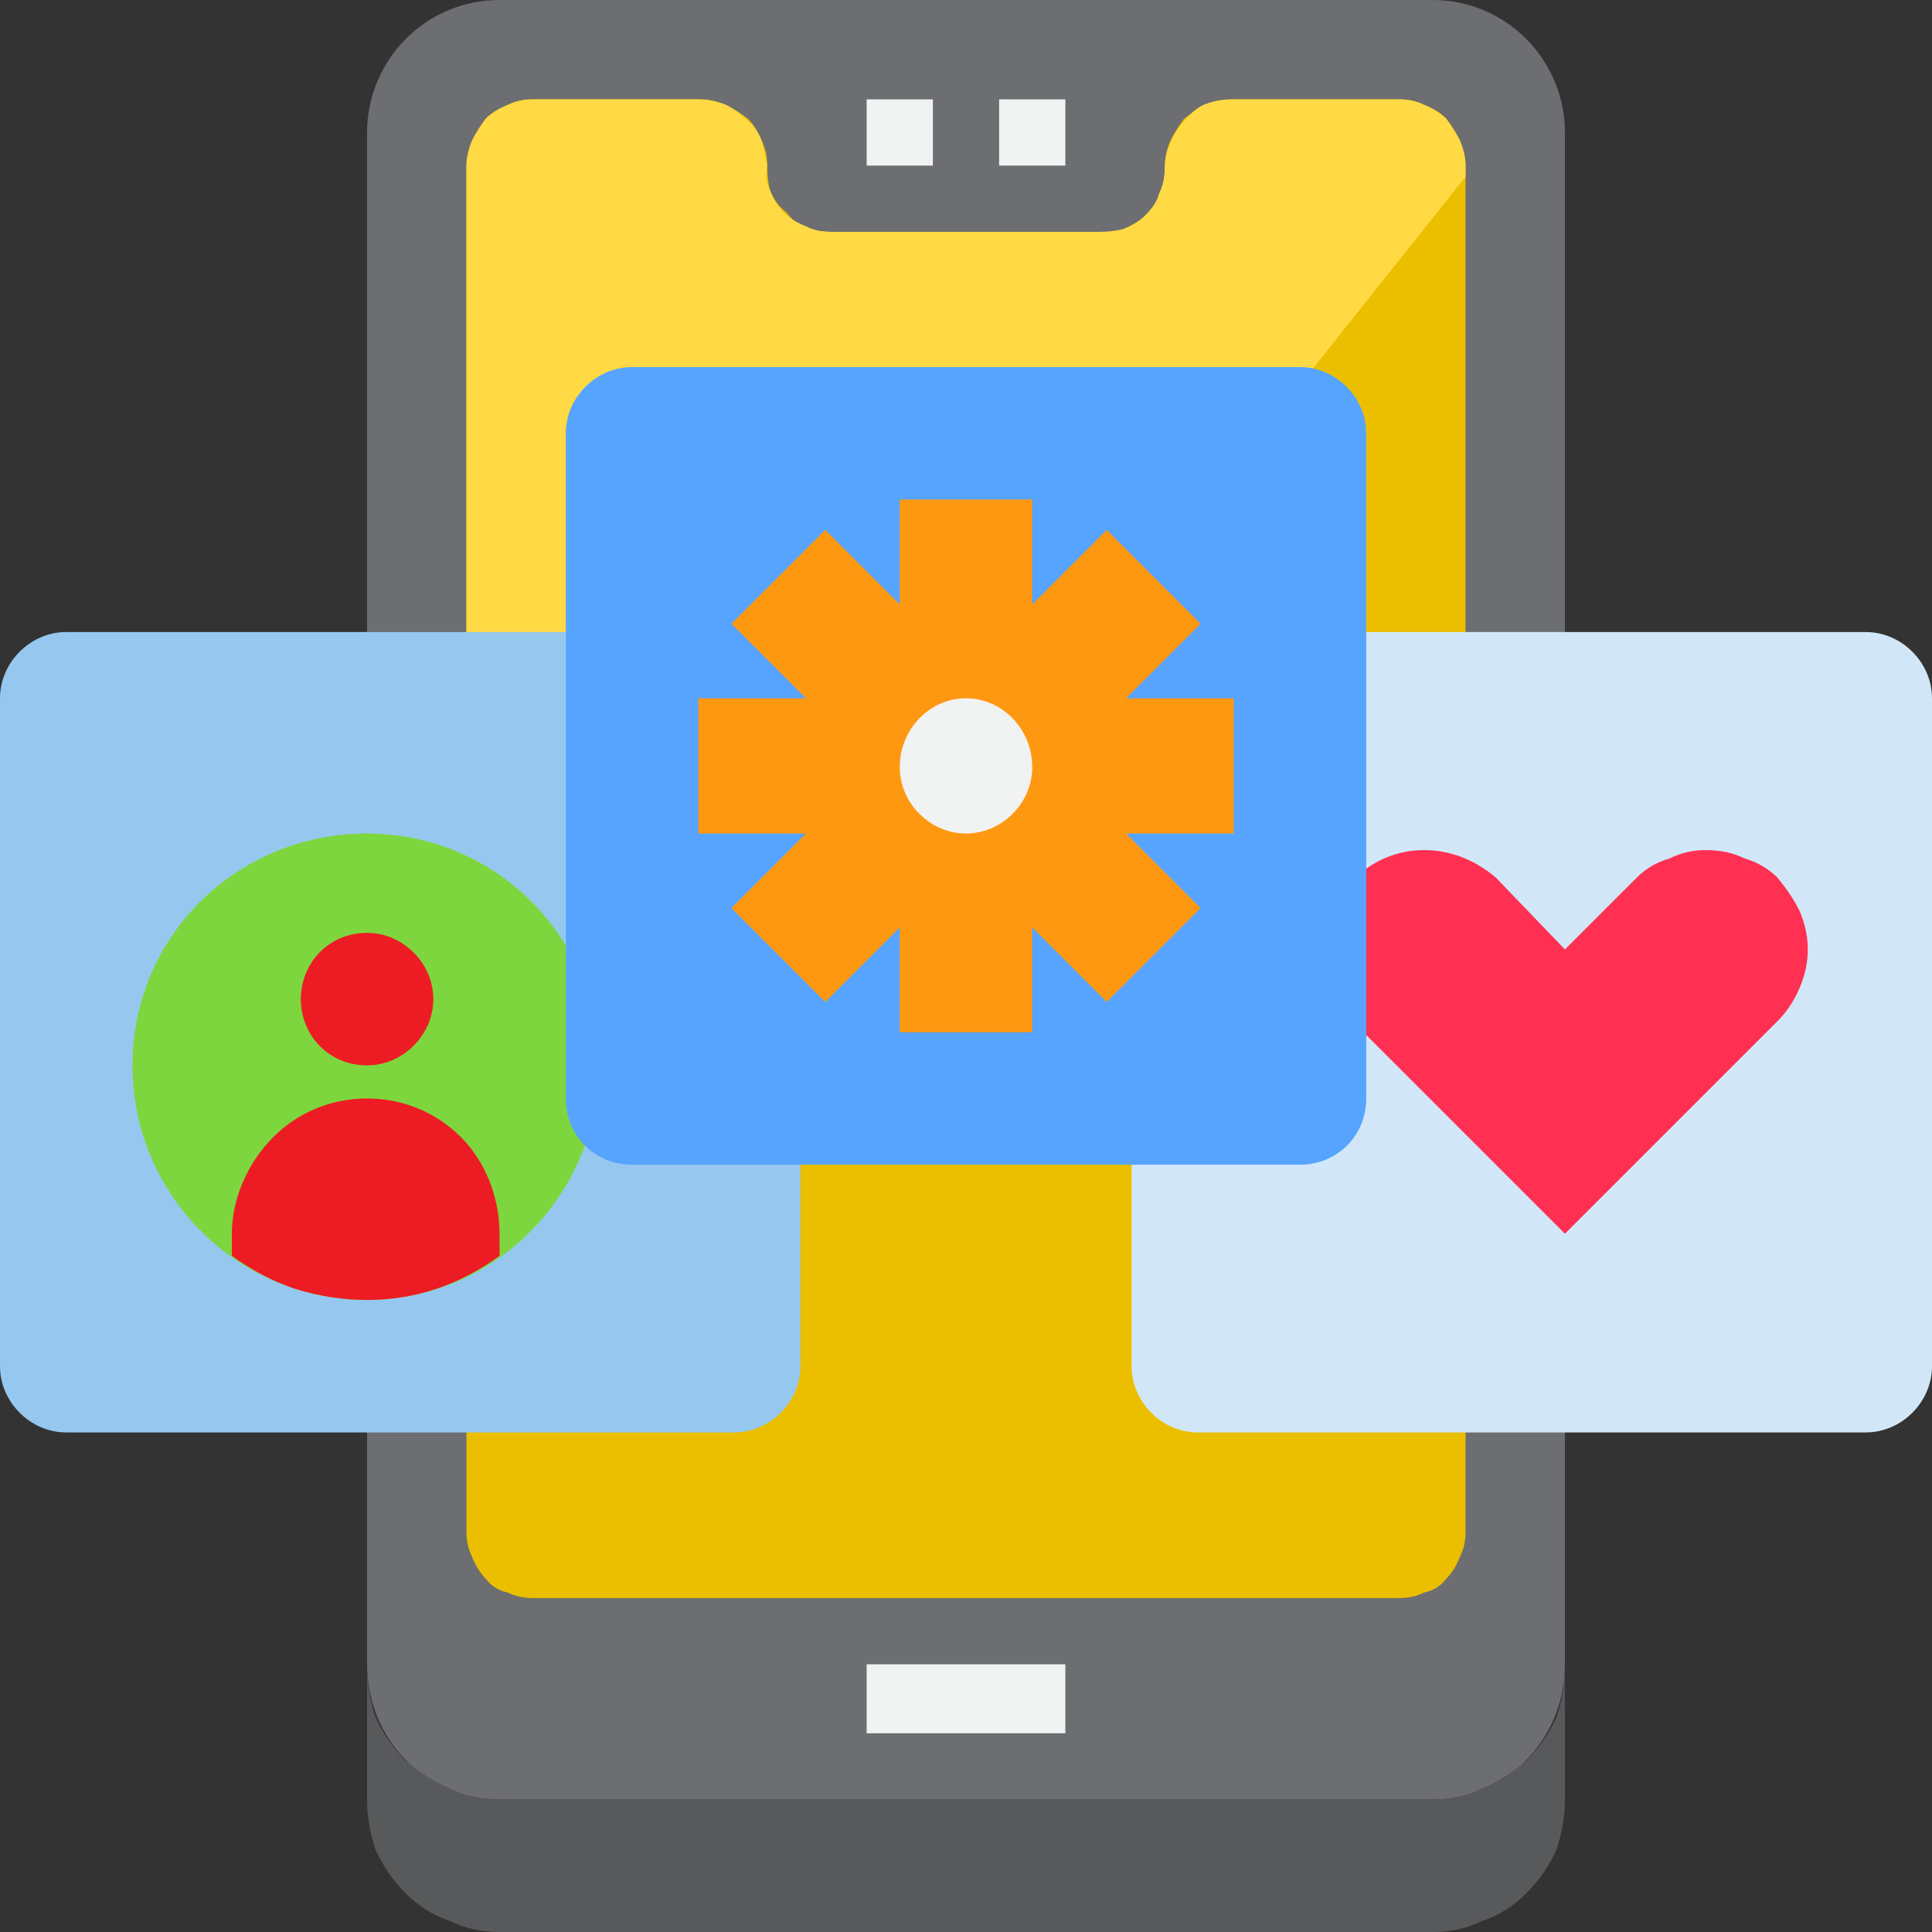 <svg version="1.2" xmlns="http://www.w3.org/2000/svg" viewBox="0 0 70 70" width="70" height="70"><rect x="0" y="0" width="70" height="70" fill="#333333" stroke="none"/><style>.a{fill:#6d6e71}.b{fill:#ebbf00}.c{fill:#ffda44}.d{fill:#96c8ef}.e{fill:#7ed63e}.f{fill:#d1e7f8}.g{fill:#ff3051}.h{fill:#57a4ff}.i{fill:#58595b}.j{fill:#ed1c24}.k{fill:#ff9811}.l{fill:#f1f2f2}</style><path fill-rule="evenodd" class="a" d="m18.1 0h33.8c2.7 0 4.8 2.2 4.8 4.8v55.5c0 2.7-2.1 4.9-4.8 4.9h-33.8c-2.7 0-4.8-2.2-4.8-4.9v-55.5c0-2.6 2.1-4.8 4.8-4.8z"/><path class="b" d="m53.1 6q0-0.4-0.2-0.9-0.2-0.4-0.5-0.8-0.3-0.3-0.8-0.5-0.4-0.2-0.9-0.2h-6q-0.5 0-1 0.2-0.4 0.2-0.8 0.5-0.3 0.4-0.5 0.8-0.2 0.5-0.2 1 0 0.4-0.1 0.9-0.2 0.4-0.6 0.8-0.3 0.3-0.8 0.5-0.4 0.2-0.9 0.1h-9.6q-0.5 0-1-0.1-0.4-0.2-0.7-0.6-0.4-0.3-0.6-0.8-0.1-0.4-0.1-0.9 0-0.5-0.2-0.9-0.2-0.5-0.5-0.8-0.4-0.3-0.8-0.5-0.5-0.2-0.9-0.2h-6.1q-0.5 0-0.9 0.2-0.5 0.2-0.8 0.5-0.3 0.4-0.5 0.8-0.2 0.5-0.2 0.9v49.5q0 0.5 0.2 0.9 0.2 0.5 0.5 0.8 0.3 0.4 0.8 0.5 0.4 0.2 0.9 0.2h31.4q0.5 0 0.9-0.2 0.5-0.1 0.8-0.5 0.3-0.3 0.5-0.8 0.2-0.4 0.2-0.9z"/><path class="c" d="m53.1 6q0-0.4-0.2-0.9-0.2-0.4-0.5-0.8-0.3-0.3-0.8-0.5-0.4-0.2-0.9-0.2h-6.1q-0.5 0-1 0.2-0.4 0.2-0.7 0.6-0.3 0.3-0.5 0.8-0.2 0.4-0.2 0.9 0 0.5-0.2 0.9-0.1 0.4-0.5 0.8-0.3 0.3-0.8 0.5-0.4 0.1-0.9 0.1h-9.7q-0.5 0-0.9-0.2-0.5-0.2-0.8-0.5-0.3-0.3-0.5-0.8-0.2-0.4-0.1-0.9-0.1-0.5-0.2-0.9-0.2-0.5-0.6-0.8-0.3-0.3-0.7-0.5-0.5-0.2-1-0.2h-6q-0.5 0-0.9 0.2-0.5 0.2-0.8 0.5-0.3 0.4-0.5 0.8-0.2 0.5-0.2 0.9v45.9l36.2-45.5z"/><path fill-rule="evenodd" class="d" d="m2.4 22.9h24.2c1.3 0 2.4 1.1 2.4 2.4v24.2c0 1.3-1.1 2.4-2.4 2.4h-24.2c-1.3 0-2.4-1.1-2.4-2.4v-24.2c0-1.3 1.1-2.4 2.4-2.4z"/><path fill-rule="evenodd" class="e" d="m13.3 47.1c-4.7 0-8.5-3.8-8.5-8.5 0-4.7 3.8-8.4 8.5-8.4 4.6 0 8.4 3.7 8.4 8.4 0 4.7-3.8 8.5-8.4 8.5z"/><path fill-rule="evenodd" class="f" d="m43.4 22.9h24.2c1.3 0 2.4 1.1 2.4 2.4v24.2c0 1.3-1.1 2.4-2.4 2.4h-24.2c-1.3 0-2.4-1.1-2.4-2.4v-24.2c0-1.3 1.1-2.4 2.4-2.4z"/><path class="g" d="m64.4 31.8q-0.5-0.5-1.2-0.7-0.6-0.3-1.4-0.3-0.7 0-1.3 0.3-0.7 0.2-1.2 0.7l-2.6 2.6-2.5-2.6c-0.7-0.6-1.6-1-2.6-1-1 0-1.9 0.4-2.6 1.1-0.6 0.6-1 1.6-1 2.5 0 1 0.4 1.9 1 2.6l7.7 7.7 7.7-7.7q0.5-0.5 0.8-1.2 0.3-0.7 0.3-1.4 0-0.7-0.3-1.4-0.3-0.6-0.8-1.2z"/><path fill-rule="evenodd" class="h" d="m22.9 13.3h24.2c1.3 0 2.4 1.1 2.4 2.4v24.1c0 1.4-1.1 2.4-2.4 2.4h-24.2c-1.3 0-2.4-1-2.4-2.4v-24.1c0-1.3 1.1-2.4 2.4-2.4z"/><path class="i" d="m51.9 65.2h-33.8q-1 0-1.8-0.4-0.9-0.4-1.6-1-0.7-0.7-1.1-1.6-0.3-0.9-0.3-1.9v4.9q0 0.9 0.3 1.8 0.4 0.9 1.1 1.6 0.7 0.7 1.6 1 0.8 0.4 1.8 0.4h33.8q1 0 1.8-0.4 0.9-0.3 1.6-1 0.7-0.7 1.1-1.6 0.3-0.9 0.3-1.8v-4.9q0 1-0.3 1.9-0.4 0.9-1.1 1.6-0.7 0.6-1.6 1-0.8 0.4-1.8 0.4z"/><path class="j" d="m18.1 45.5v-0.8c0-1.3-0.5-2.6-1.4-3.5-0.9-0.9-2.1-1.4-3.4-1.4-1.3 0-2.5 0.5-3.4 1.4-0.9 0.9-1.5 2.2-1.5 3.5v0.8q1.1 0.8 2.3 1.2 1.3 0.4 2.6 0.4 1.3 0 2.5-0.4 1.2-0.4 2.3-1.2z"/><path class="k" d="m44.7 30.2h-3.9l2.7 2.7-3.4 3.4-2.7-2.7v3.8h-4.8v-3.8l-2.7 2.7-3.4-3.4 2.7-2.7h-3.9v-4.9h3.9l-2.7-2.7 3.4-3.4 2.7 2.7v-3.8h4.8v3.8l2.7-2.7 3.4 3.4-2.7 2.7h3.9z"/><path fill-rule="evenodd" class="l" d="m35 30.2c-1.3 0-2.4-1.1-2.4-2.4 0-1.4 1.1-2.5 2.4-2.5 1.3 0 2.4 1.1 2.4 2.5 0 1.3-1.1 2.4-2.4 2.4z"/><path fill-rule="evenodd" class="j" d="m13.3 38.6c-1.4 0-2.4-1.1-2.4-2.4 0-1.3 1-2.4 2.4-2.4 1.3 0 2.4 1.1 2.4 2.4 0 1.3-1.1 2.4-2.4 2.4z"/><path fill-rule="evenodd" class="l" d="m33.8 3.6v2.4h-2.4v-2.4z"/><path fill-rule="evenodd" class="l" d="m38.6 3.6v2.4h-2.4v-2.4z"/><path fill-rule="evenodd" class="l" d="m38.6 60.3v2.5h-7.2v-2.5z"/></svg>